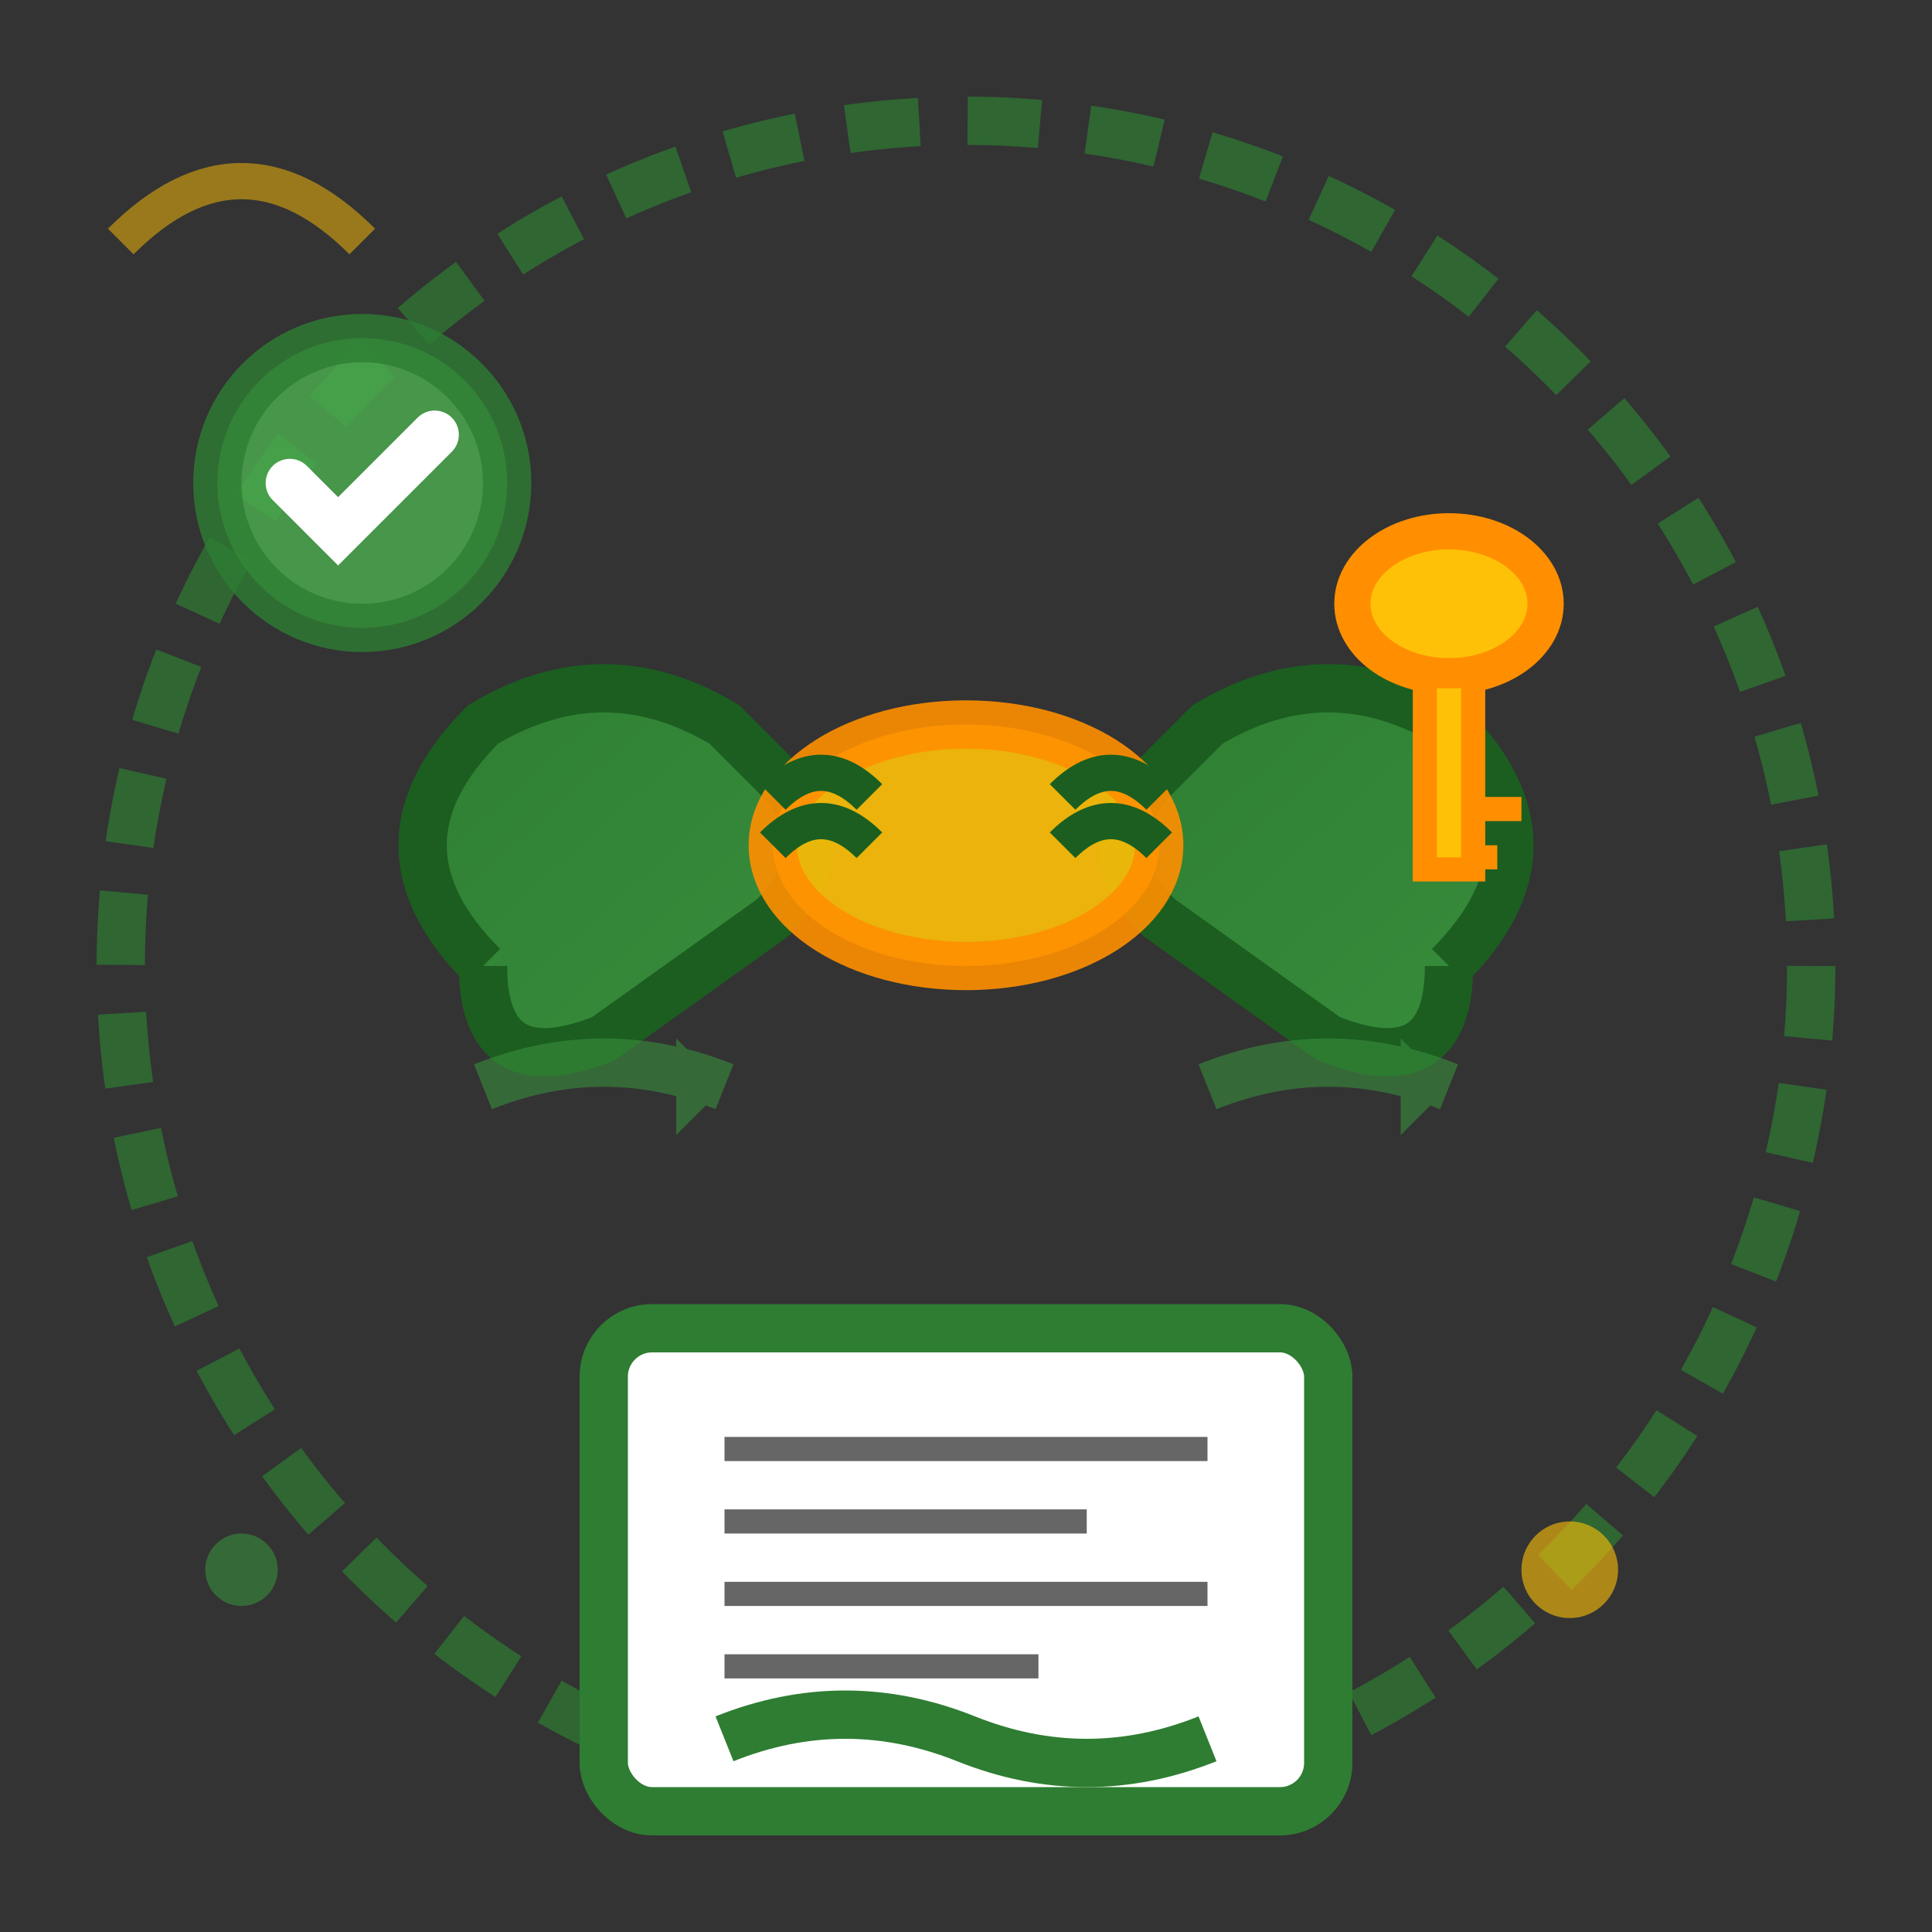 <svg xmlns="http://www.w3.org/2000/svg" viewBox="0 0 80 80" width="80" height="80">
    <rect x="0" y="0" width="80" height="80" fill="#333333" stroke="none"/>
    <defs>
        <linearGradient id="handshakeGradient" x1="0%" y1="0%" x2="100%" y2="100%">
            <stop offset="0%" style="stop-color:#2E7D32;stop-opacity:1" />
            <stop offset="100%" style="stop-color:#388E3C;stop-opacity:1" />
        </linearGradient>
    </defs>
    
    <!-- Hand-drawn circle border -->
    <circle cx="40" cy="40" r="35" fill="none" stroke="#2E7D32" stroke-width="2" stroke-dasharray="3,2" opacity="0.7"/>
    
    <!-- Handshake illustration -->
    <g transform="translate(40, 35)">
        <!-- Left hand/arm -->
        <path d="M-20 5 Q-25 0 -20 -5 Q-15 -8 -10 -5 L-8 -3 Q-5 0 -8 3 L-15 8 Q-20 10 -20 5" 
              fill="url(#handshakeGradient)" stroke="#1B5E20" stroke-width="2"/>
        
        <!-- Right hand/arm -->
        <path d="M20 5 Q25 0 20 -5 Q15 -8 10 -5 L8 -3 Q5 0 8 3 L15 8 Q20 10 20 5" 
              fill="url(#handshakeGradient)" stroke="#1B5E20" stroke-width="2"/>
        
        <!-- Handshake connection -->
        <ellipse cx="0" cy="0" rx="8" ry="5" fill="#FFC107" stroke="#FF8F00" stroke-width="2" opacity="0.9"/>
        
        <!-- Fingers detail -->
        <path d="M-8 -2 Q-6 -4 -4 -2" stroke="#1B5E20" stroke-width="1.5" fill="none"/>
        <path d="M-8 0 Q-6 -2 -4 0" stroke="#1B5E20" stroke-width="1.5" fill="none"/>
        <path d="M8 -2 Q6 -4 4 -2" stroke="#1B5E20" stroke-width="1.5" fill="none"/>
        <path d="M8 0 Q6 -2 4 0" stroke="#1B5E20" stroke-width="1.5" fill="none"/>
    </g>
    
    <!-- Contract/document -->
    <g transform="translate(25, 55)">
        <rect x="0" y="0" width="30" height="20" fill="#FFF" stroke="#2E7D32" stroke-width="2" rx="2"/>
        <!-- Document lines -->
        <line x1="5" y1="5" x2="25" y2="5" stroke="#666" stroke-width="1"/>
        <line x1="5" y1="8" x2="20" y2="8" stroke="#666" stroke-width="1"/>
        <line x1="5" y1="11" x2="25" y2="11" stroke="#666" stroke-width="1"/>
        <line x1="5" y1="14" x2="18" y2="14" stroke="#666" stroke-width="1"/>
        
        <!-- Signature line -->
        <path d="M5 17 Q10 15 15 17 Q20 19 25 17" stroke="#2E7D32" stroke-width="2" fill="none"/>
    </g>
    
    <!-- Car key -->
    <g transform="translate(60, 25)">
        <ellipse cx="0" cy="0" rx="4" ry="3" fill="#FFC107" stroke="#FF8F00" stroke-width="1.5"/>
        <rect x="-1" y="3" width="2" height="8" fill="#FFC107" stroke="#FF8F00" stroke-width="1"/>
        <!-- Key teeth -->
        <rect x="1" y="8" width="2" height="1" fill="#FF8F00"/>
        <rect x="1" y="10" width="1" height="1" fill="#FF8F00"/>
    </g>
    
    <!-- Success checkmark -->
    <g transform="translate(15, 20)">
        <circle cx="0" cy="0" r="6" fill="#4CAF50" stroke="#2E7D32" stroke-width="2" opacity="0.8"/>
        <path d="M-3 0 L-1 2 L3 -2" stroke="#FFF" stroke-width="2" fill="none" stroke-linecap="round"/>
    </g>
    
    <!-- Hand-drawn decorative elements -->
    <circle cx="65" cy="65" r="2" fill="#FFC107" opacity="0.6"/>
    <circle cx="10" cy="65" r="1.5" fill="#388E3C" opacity="0.6"/>
    <path d="M5 10 Q10 5 15 10" stroke="#FFC107" stroke-width="1.5" fill="none" opacity="0.5"/>
    
    <!-- Process arrows -->
    <g opacity="0.6">
        <path d="M20 45 Q25 43 30 45" stroke="#388E3C" stroke-width="2" fill="none"/>
        <path d="M28 43 L30 45 L28 47" fill="#388E3C"/>
        
        <path d="M50 45 Q55 43 60 45" stroke="#388E3C" stroke-width="2" fill="none"/>
        <path d="M58 43 L60 45 L58 47" fill="#388E3C"/>
    </g>
</svg>

